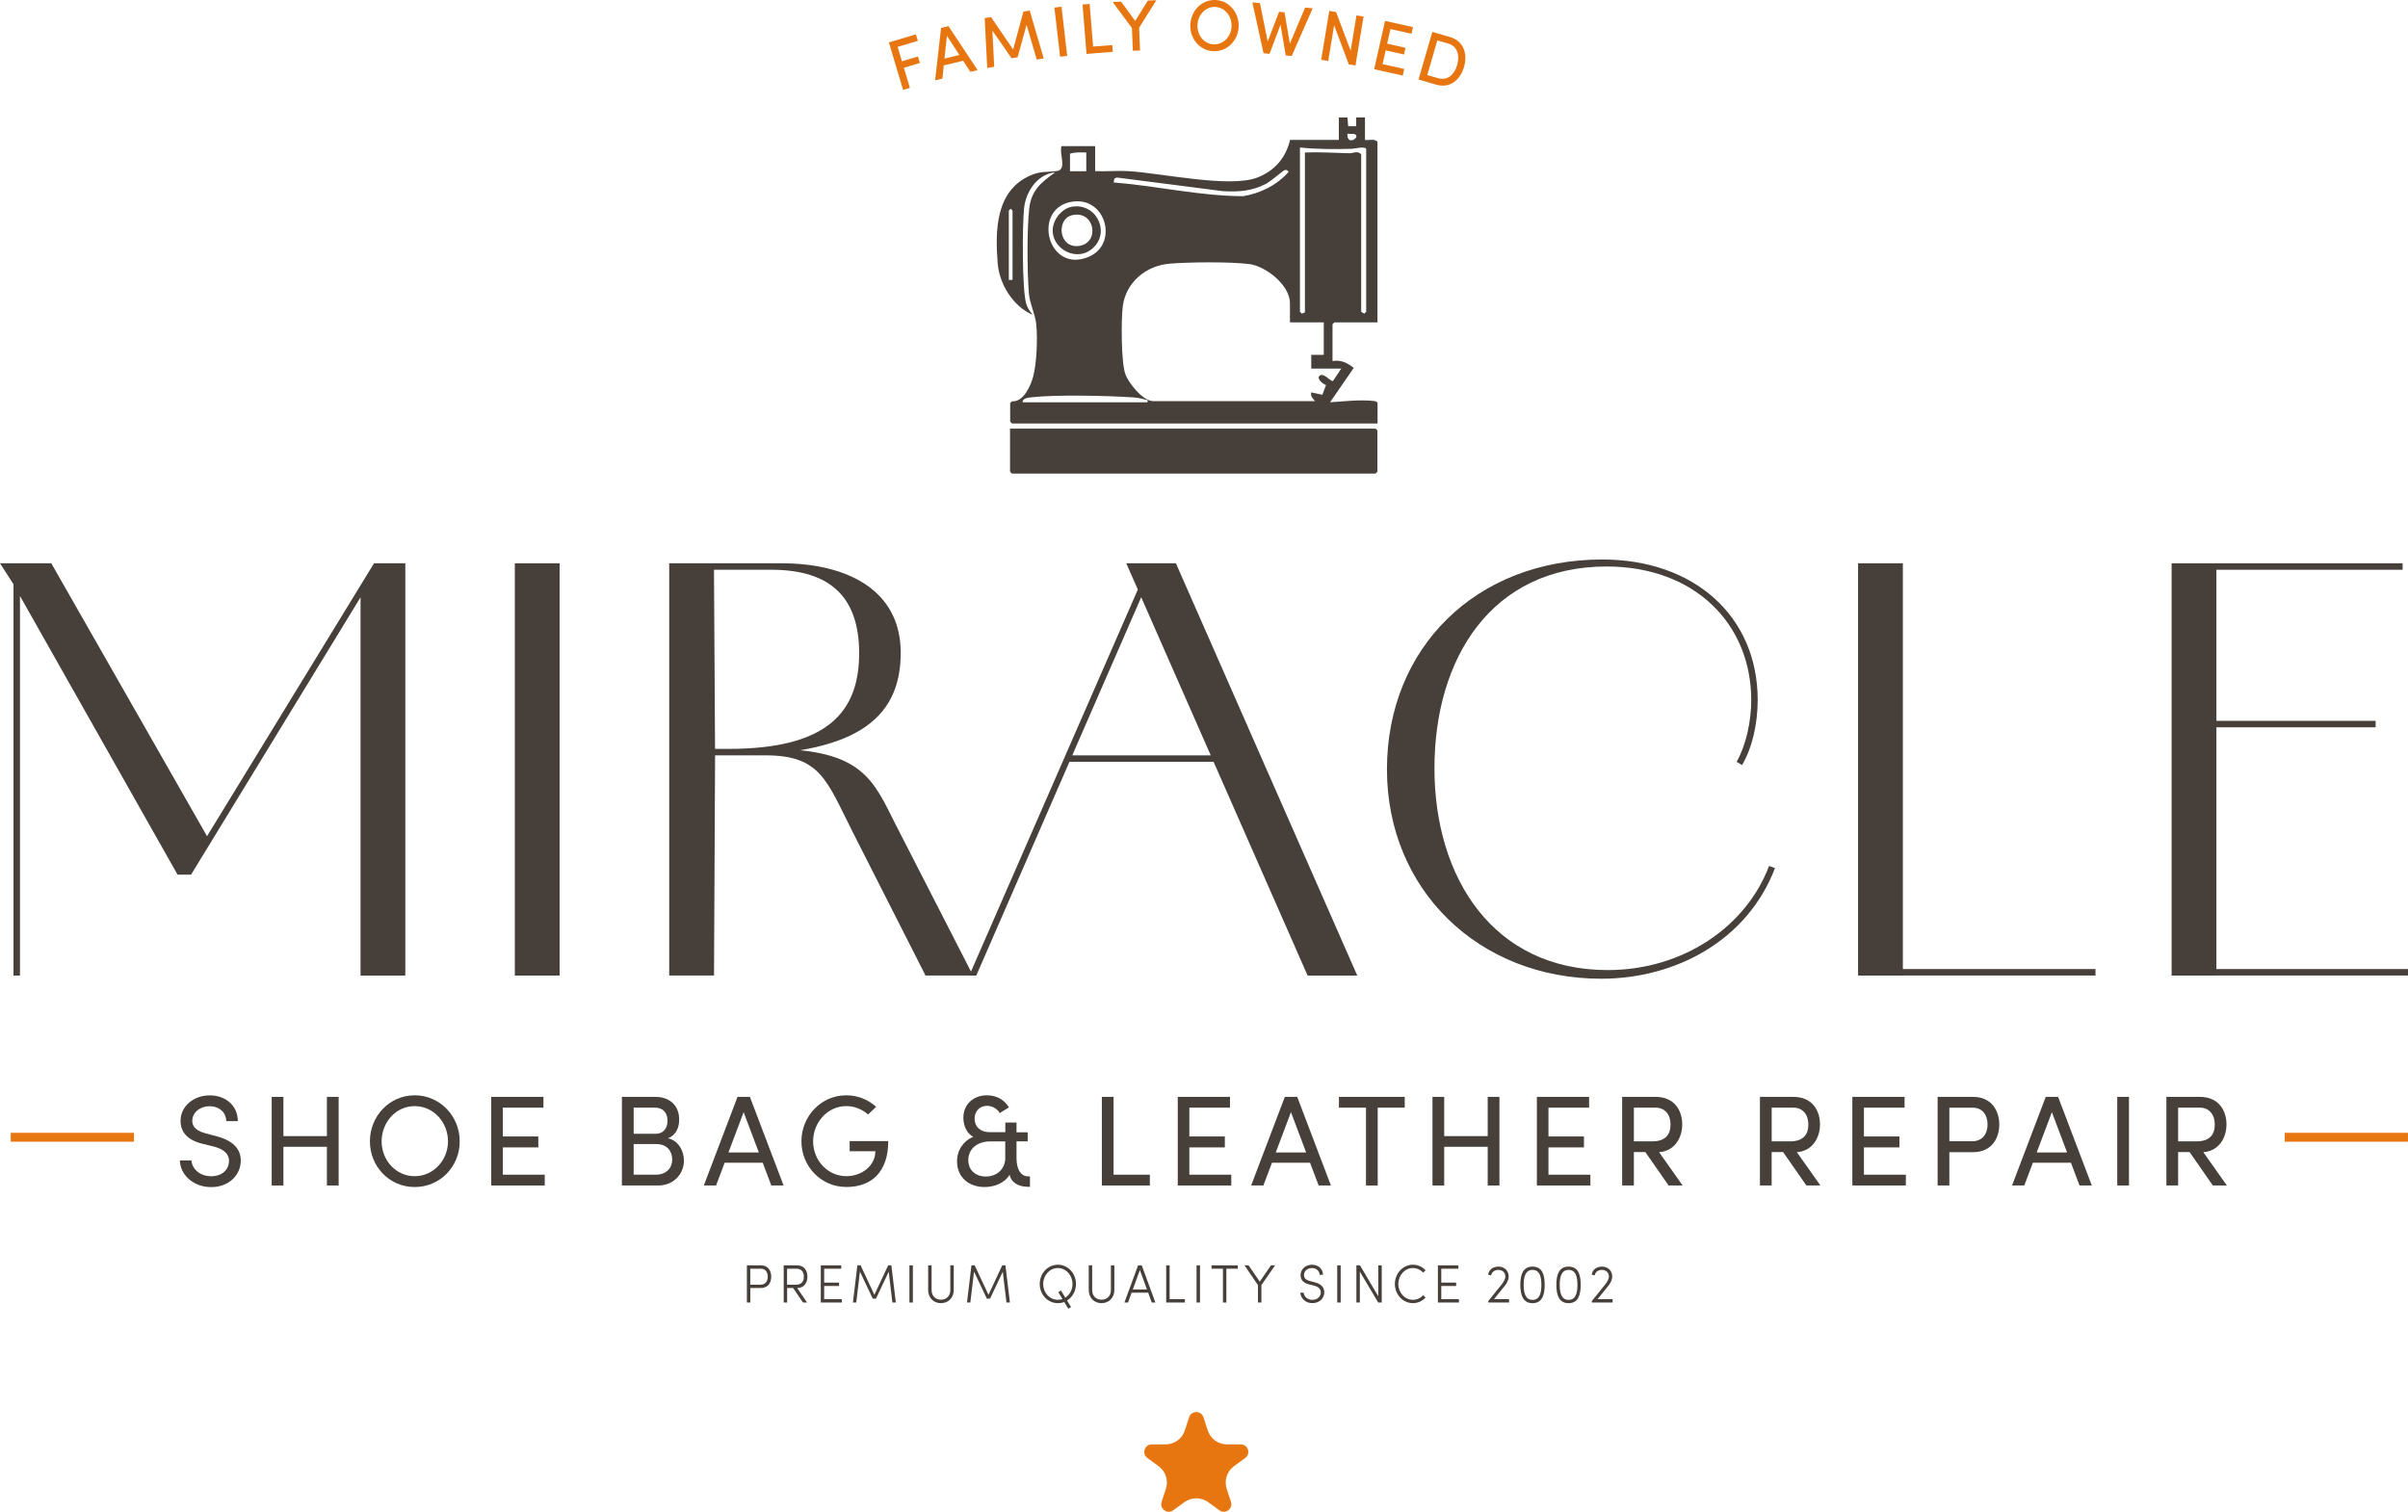 <svg xmlns="http://www.w3.org/2000/svg" id="Layer_2" data-name="Layer 2" viewBox="0 0 673.76 423.06"><defs><style>      .cls-1 {        fill: #463f3a;      }      .cls-2 {        fill: #fff;        stroke: #e87610;        stroke-miterlimit: 10;        stroke-width: 2.49px;      }      .cls-3 {        fill: #e87610;      }    </style></defs><g id="Layer_1-2" data-name="Layer 1"><path class="cls-3" d="M336.73,396.61l1.19,3.67c.76,2.34,2.94,3.92,5.39,3.92h3.86c2.04,0,2.89,2.61,1.24,3.81l-3.12,2.27c-1.99,1.44-2.82,4-2.06,6.34l1.19,3.67c.63,1.94-1.59,3.55-3.24,2.35l-3.12-2.27c-1.99-1.44-4.68-1.44-6.67,0l-3.12,2.27c-1.65,1.2-3.87-.41-3.24-2.35l1.19-3.67c.76-2.34-.07-4.9-2.06-6.34l-3.12-2.27c-1.65-1.2-.8-3.81,1.24-3.81h3.86c2.46,0,4.63-1.58,5.39-3.92l1.19-3.67c.63-1.94,3.37-1.94,4,0Z"></path><g><path class="cls-3" d="M256.81,11.43l-5.65,1.69,1.21,4.03,4.48-1.34.54,1.81-4.48,1.34,1.68,5.63-1.91.57-3.97-13.29,7.56-2.26.54,1.81Z"></path><path class="cls-3" d="M271.51,20.11l-2.03-3.11-5.41,1.3-.39,3.7-2.04.49,1.67-14.67,2.08-.5,8.15,12.3-2.04.49ZM264.27,16.39l4.17-1-3.49-5.37-.68,6.37Z"></path><path class="cls-3" d="M292.03,16.34l-1.95.33-2.85-9.72-2.5,9.07-1.68.29-5.38-7.74.51,10.12-1.95.33-.71-13.94,1.76-.3,6.2,9.07,2.87-10.61,1.76-.3,3.92,13.4Z"></path><path class="cls-3" d="M296.62,15.88l-1.6-13.77,1.99-.23,1.6,13.77-1.99.23Z"></path><path class="cls-3" d="M305.86,13.04l5.35-.43.15,1.89-7.35.59-1.11-13.83,1.99-.16.96,11.94Z"></path><path class="cls-3" d="M321.19.16l2.36-.1-4.83,7.71.26,6.36-2,.08-.26-6.36-5.4-7.29,2.36-.1,3.95,5.4,3.55-5.71Z"></path><path class="cls-3" d="M333.05,6.97c.13-3.94,3.19-7.1,6.99-6.97,3.82.13,6.68,3.49,6.54,7.43-.13,3.92-3.21,7.04-7.03,6.9-3.8-.13-6.64-3.45-6.5-7.37ZM344.59,7.37c.1-2.86-1.88-5.34-4.61-5.43-2.71-.09-4.83,2.25-4.93,5.1-.1,2.84,1.86,5.28,4.57,5.37,2.73.09,4.87-2.21,4.97-5.04Z"></path><path class="cls-3" d="M365.16,2.12l2.12.21-5.86,13.35-1.68-.17-1.45-8.59-3.07,8.15-1.68-.17-3.13-14.24,2.12.21,2.17,10.75,3.18-8.32,1.53.15,1.49,8.78,4.26-10.11Z"></path><path class="cls-3" d="M379.55,4.31l1.97.33-2.26,13.68-1.86-.31-4.11-10.92-1.65,9.97-1.97-.33,2.26-13.68,1.91.32,4.07,10.83,1.63-9.89Z"></path><path class="cls-3" d="M386.84,17.95l6.06,1.35-.41,1.85-7.99-1.78,3.03-13.53,7.82,1.75-.41,1.85-5.89-1.31-.92,4.1,5.13,1.15-.42,1.87-5.13-1.15-.87,3.87Z"></path><path class="cls-3" d="M405.76,10.38c3.67,1.06,4.97,4.58,3.87,8.37-1.09,3.77-4.07,6.01-7.74,4.95l-4.99-1.45,3.87-13.32,4.99,1.45ZM402.42,21.88c2.57.75,4.51-.98,5.29-3.68.79-2.71.09-5.26-2.48-6l-3.07-.89-2.81,9.69,3.07.89Z"></path></g><g><path class="cls-1" d="M0,157.63h4.08v6.34l-4.08-6.34ZM3.78,157.63h10.57l43.94,77.01h-.75l47.11-77.01h8.76v115.37h-12.53v-108.72l3.32-2.57-50.74,83.05h-3.78L4.08,164.12l1.51-.45v109.33h-1.81v-115.37Z"></path><path class="cls-1" d="M144.05,157.63h12.53v115.37h-12.53v-115.37Z"></path><path class="cls-1" d="M187.24,157.63h31.41c18.27,0,33.22,7.4,33.37,24.76.15,19.48-13.59,28.99-48.47,28.99h-3.47l-.3,61.61h-12.53v-115.37ZM203.85,209.57c27.63,0,36.69-10.27,36.54-27.18-.15-14.95-7.7-22.95-24.61-22.95h-16.01l.3,50.13h3.78ZM238.28,232.22c-6.95-13.74-8.76-20.84-24.01-20.84h-10.87v-1.81h11.93c26.12,0,28.99,8.76,35.33,21.29l21.59,42.13h-13.29l-20.69-40.77Z"></path><path class="cls-1" d="M319.06,163.37l1.36,1.21-47.26,108.42h-1.96l47.87-109.63ZM298.83,211.38h46.66v1.81h-46.66v-1.81ZM315.13,157.63h13.89l50.74,115.37h-13.89l-50.74-115.37Z"></path><path class="cls-1" d="M388.07,215.31c0-33.98,24.92-58.74,60.25-58.74,25.52,0,43.49,15.7,43.49,39.41h-1.81c0-21.44-15.86-37.45-40.47-37.45-32.31,0-48.17,25.82-48.17,56.47s16.46,56.47,48.47,56.47c21.14,0,38.81-12.23,45.15-29.14l1.66.6c-7.7,20.23-27.78,30.96-48.62,30.96-34.28,0-59.95-24.92-59.95-58.59ZM487.42,214.1l-1.51-.91c2.57-4.53,4.08-11.17,4.08-17.21h1.81c0,6.49-1.51,13.29-4.38,18.12Z"></path><path class="cls-1" d="M519.89,157.63h12.53v115.37h-12.53v-115.37ZM520.79,271.18h65.53v1.81h-65.53v-1.81Z"></path><path class="cls-1" d="M607.62,157.63h12.53v115.37h-12.53v-115.37ZM612.3,157.63h59.95v1.81h-59.95v-1.81ZM612.3,201.72h52.4v1.81h-52.4v-1.81ZM612.3,271.18h61.46v1.81h-61.46v-1.81Z"></path></g><line class="cls-2" x1="37.48" y1="318.25" x2="3" y2="318.25"></line><line class="cls-2" x1="673.75" y1="318.25" x2="639.27" y2="318.25"></line><g><path class="cls-1" d="M212.92,354.1c2.05,0,2.87,1.57,2.87,3.17s-.82,3.17-2.91,3.17h-2.94v4.06h-.96v-10.4h3.95ZM212.83,359.5c1.44,0,1.99-1.1,1.99-2.23s-.54-2.23-1.92-2.23h-2.97v4.47h2.9Z"></path><path class="cls-1" d="M223.05,360.44l2.77,4.06h-1.16l-2.75-4.07h-1.67v4.07h-.96v-10.4h3.73c2.1,0,2.9,1.57,2.9,3.17s-.84,3.17-2.81,3.17h-.03ZM220.22,355.04v4.47h2.53c1.57,0,2.17-1,2.17-2.23s-.64-2.23-1.92-2.23h-2.78Z"></path><path class="cls-1" d="M230.6,363.56h4.94v.94h-5.88v-10.4h5.72v.94h-4.78v3.89h4.16v.94h-4.16v3.7Z"></path><path class="cls-1" d="M250.64,364.5h-.95l-1.03-8.62-3.57,7.54h-.89l-3.59-7.58-1.03,8.65h-.93l1.24-10.4h.9l3.86,8.25,3.86-8.25h.89l1.25,10.4Z"></path><path class="cls-1" d="M254.46,364.5v-10.4h.96v10.4h-.96Z"></path><path class="cls-1" d="M259.7,361.01v-6.91h.96v6.91c0,1.75,1.19,2.7,2.62,2.7s2.62-.95,2.62-2.7v-6.91h.96v6.91c0,2.28-1.64,3.67-3.58,3.67s-3.58-1.39-3.58-3.67Z"></path><path class="cls-1" d="M282.56,364.5h-.95l-1.03-8.62-3.57,7.54h-.89l-3.59-7.58-1.03,8.65h-.93l1.24-10.4h.9l3.86,8.25,3.86-8.25h.89l1.25,10.4Z"></path><path class="cls-1" d="M298.57,363.94l1.11,1.83-.76.47-1.15-1.89c-.54.21-1.15.33-1.78.33-2.85,0-5.07-2.42-5.07-5.36s2.21-5.4,5.07-5.4,5.07,2.44,5.07,5.4c0,1.96-.99,3.7-2.49,4.62ZM297.27,363.53l-1.15-1.92.74-.48,1.21,2.01c1.22-.77,2.02-2.2,2.02-3.82,0-2.42-1.79-4.47-4.1-4.47s-4.11,2.05-4.11,4.47,1.79,4.42,4.11,4.42c.45,0,.89-.08,1.28-.21Z"></path><path class="cls-1" d="M304.63,361.01v-6.91h.96v6.91c0,1.75,1.19,2.7,2.62,2.7s2.62-.95,2.62-2.7v-6.91h.96v6.91c0,2.28-1.64,3.67-3.58,3.67s-3.58-1.39-3.58-3.67Z"></path><path class="cls-1" d="M322.26,364.5l-1-2.76h-4.63l-1,2.76h-1.02l3.83-10.4h1.02l3.81,10.4h-1ZM316.96,360.85h3.96l-1.98-5.43-1.98,5.43Z"></path><path class="cls-1" d="M327.26,363.56h4.27v.94h-5.23v-10.4h.96v9.46Z"></path><path class="cls-1" d="M334.8,364.5v-10.4h.96v10.4h-.96Z"></path><path class="cls-1" d="M346.34,354.1v.94h-3.2v9.46h-.96v-9.46h-3.19v-.94h7.35Z"></path><path class="cls-1" d="M355.62,354.1h1.15l-3.83,5.52v4.87h-.96v-4.87l-3.77-5.52h1.14l3.13,4.56,3.14-4.56Z"></path><path class="cls-1" d="M363.81,361.74h.95c.09,1.03,1,2.01,2.42,2.01,1.6,0,2.39-1.09,2.39-2.07,0-1.13-.96-1.68-1.95-1.93l-1.35-.33c-2.08-.51-2.37-1.77-2.37-2.6,0-1.72,1.53-2.9,3.19-2.9s3.04,1.09,3.1,2.82h-.95c-.06-1.15-.99-1.89-2.18-1.89s-2.2.8-2.2,1.96c0,.48.15,1.3,1.63,1.67l1.37.36c1.59.41,2.68,1.27,2.68,2.78s-1.17,3.05-3.35,3.05c-1.98,0-3.29-1.43-3.36-2.94Z"></path><path class="cls-1" d="M374.16,364.5v-10.4h.96v10.4h-.96Z"></path><path class="cls-1" d="M385.65,354.1h.96v10.4h-.99l-5.14-8.66v8.66h-.96v-10.4h1l5.12,8.65v-8.65Z"></path><path class="cls-1" d="M390.29,359.32c0-2.94,2.23-5.4,5.04-5.4,1.41,0,2.68.6,3.55,1.58l-.68.62c-.71-.77-1.75-1.27-2.87-1.27-2.29,0-4.08,2.05-4.08,4.47s1.79,4.42,4.08,4.42c1.12,0,2.14-.48,2.87-1.27l.68.63c-.87.97-2.14,1.57-3.55,1.57-2.81,0-5.04-2.42-5.04-5.36Z"></path><path class="cls-1" d="M403.27,363.56h4.94v.94h-5.88v-10.4h5.72v.94h-4.78v3.89h4.16v.94h-4.16v3.7Z"></path><path class="cls-1" d="M418,363.56h4.24v.94h-5.81v-.41l3.79-4.72c.57-.72.98-1.51.98-2.1,0-1.15-.8-1.9-1.95-1.9-1.06,0-1.86.59-2.04,1.54l-.83-.21c.23-1.39,1.35-2.25,2.87-2.25,1.7,0,2.88,1.12,2.88,2.82,0,.83-.47,1.78-1.08,2.54l-3.04,3.76Z"></path><path class="cls-1" d="M425.39,359.55c0-2.82.71-5.1,3.42-5.1s3.39,2.28,3.39,5.1-.68,5.13-3.39,5.13-3.42-2.32-3.42-5.13ZM431.28,359.55c0-2.29-.5-4.18-2.47-4.18s-2.49,1.89-2.49,4.18.5,4.21,2.49,4.21,2.47-1.93,2.47-4.21Z"></path><path class="cls-1" d="M435.47,359.55c0-2.82.71-5.1,3.42-5.1s3.39,2.28,3.39,5.1-.68,5.13-3.39,5.13-3.42-2.32-3.42-5.13ZM441.37,359.55c0-2.29-.5-4.18-2.47-4.18s-2.49,1.89-2.49,4.18.5,4.21,2.49,4.21,2.47-1.93,2.47-4.21Z"></path><path class="cls-1" d="M446.97,363.56h4.24v.94h-5.81v-.41l3.79-4.72c.57-.72.98-1.51.98-2.1,0-1.15-.8-1.9-1.95-1.9-1.06,0-1.86.59-2.04,1.54l-.83-.21c.23-1.39,1.35-2.25,2.87-2.25,1.7,0,2.88,1.12,2.88,2.82,0,.83-.47,1.78-1.08,2.54l-3.04,3.76Z"></path></g><g><path class="cls-1" d="M50.33,324.73h3.24c.11,2.2,2.2,4.43,5.51,4.43s5-2.09,5-4.28c0-2.41-2.2-3.49-4.28-4.03l-3.2-.79c-5.25-1.26-6.08-4.36-6.08-6.37,0-4.28,3.85-7.16,8.17-7.16s7.85,2.77,7.85,7.2h-3.24c0-2.48-2.05-4.17-4.71-4.17-2.48,0-4.79,1.66-4.79,4.1,0,.86.29,2.59,3.6,3.46l3.24.86c4.21,1.12,6.73,3.28,6.73,6.8,0,3.85-3.13,7.42-8.28,7.42s-8.71-3.6-8.75-7.45Z"></path><path class="cls-1" d="M91.47,306.95h3.28v24.8h-3.28v-10.83h-12.17v10.83h-3.28v-24.8h3.28v10.98h12.17v-10.98Z"></path><path class="cls-1" d="M103.5,319.4c0-7.05,5.47-12.89,12.53-12.89s12.6,5.83,12.6,12.89-5.51,12.78-12.6,12.78-12.53-5.76-12.53-12.78ZM125.35,319.4c0-5.33-4.03-9.86-9.32-9.86s-9.25,4.54-9.25,9.86,4.03,9.75,9.25,9.75,9.32-4.46,9.32-9.75Z"></path><path class="cls-1" d="M140.69,328.73h11.73v3.02h-14.97v-24.8h14.61v3.02h-11.37v8.06h9.93v3.06h-9.93v7.63Z"></path><path class="cls-1" d="M191.37,324.77c0,3.56-2.7,6.98-7.24,6.98h-10.12v-24.8h9.32c4.1,0,6.7,2.45,6.7,6.33,0,2.16-.79,4.36-3.13,5.25,2.92.65,4.46,3.53,4.46,6.23ZM183.31,309.97h-6.01v7.31h6.12c2.23,0,3.35-1.55,3.35-3.67s-1.19-3.64-3.46-3.64ZM183.45,328.73c3.06,0,4.64-1.94,4.64-4.25s-1.44-4.32-4.46-4.32h-6.33v8.57h6.16Z"></path><path class="cls-1" d="M215.82,331.75l-2.41-6.37h-10.65l-2.41,6.37h-3.42l9.43-24.8h3.46l9.43,24.8h-3.42ZM203.83,322.5h8.49l-4.25-11.27-4.25,11.27Z"></path><path class="cls-1" d="M224.24,319.4c0-7.05,5.51-12.89,12.56-12.89,3.28,0,6.19,1.26,8.35,3.24l-2.27,2.12c-1.58-1.4-3.74-2.34-6.08-2.34-5.22,0-9.29,4.54-9.29,9.86s4.07,9.75,9.29,9.75c4.46,0,8.13-3.02,8.13-6.98h-7.2v-2.84h10.8c0,8.67-4.68,12.85-11.73,12.85s-12.56-5.76-12.56-12.78Z"></path><path class="cls-1" d="M288.18,329.19v2.92h-.68c-2.7-.04-4.61-1.3-5-3.35-1.3,2.12-3.96,3.42-7.02,3.42-4.61,0-7.7-2.95-7.7-7.16,0-3.17,1.8-5.79,4.54-6.88-1.69-.86-2.77-2.99-2.77-5.33,0-3.78,2.81-6.3,6.59-6.3,2.74,0,4.93,1.3,6.16,3.38l-2.56,1.58c-.76-1.22-2.09-2.02-3.56-2.02-2.02,0-3.49,1.48-3.49,3.6,0,2.27,1.66,3.78,4.21,3.78h4.39v-2.7h3.13v2.74h3.13v2.52h-3.13v4.75c0,2.99,1.19,5.04,3.13,5.04h.65ZM281.27,324.41v-5h-4.18c-3.74,0-6.16,2.16-6.16,5.22,0,2.81,1.98,4.61,4.93,4.61s5.25-1.98,5.4-4.82Z"></path><path class="cls-1" d="M311.58,328.73h10.15v3.02h-13.43v-24.8h3.28v21.78Z"></path><path class="cls-1" d="M332.78,328.73h11.73v3.02h-14.97v-24.8h14.61v3.02h-11.37v8.06h9.93v3.06h-9.93v7.63Z"></path><path class="cls-1" d="M368.96,331.75l-2.41-6.37h-10.65l-2.41,6.37h-3.42l9.43-24.8h3.46l9.43,24.8h-3.42ZM356.97,322.5h8.49l-4.25-11.27-4.25,11.27Z"></path><path class="cls-1" d="M393.04,306.95v3.02h-7.56v21.78h-3.28v-21.78h-7.56v-3.02h18.39Z"></path><path class="cls-1" d="M416.26,306.95h3.28v24.8h-3.28v-10.83h-12.17v10.83h-3.28v-24.8h3.28v10.98h12.17v-10.98Z"></path><path class="cls-1" d="M433.26,328.73h11.73v3.02h-14.97v-24.8h14.61v3.02h-11.37v8.06h9.93v3.06h-9.93v7.63Z"></path><path class="cls-1" d="M466.88,331.75l-6.52-9.36h-3.2v9.36h-3.28v-24.8h9.32c5.4,0,7.49,3.89,7.49,7.74,0,3.6-2.05,7.42-6.48,7.74l6.59,9.32h-3.92ZM457.16,309.97v9.43h5.18c3.64,0,5.08-1.91,5.08-4.72s-1.62-4.71-4.14-4.71h-6.12Z"></path><path class="cls-1" d="M505.43,331.75l-6.52-9.36h-3.2v9.36h-3.28v-24.8h9.32c5.4,0,7.49,3.89,7.49,7.74,0,3.6-2.05,7.42-6.48,7.74l6.59,9.32h-3.92ZM495.72,309.97v9.43h5.18c3.64,0,5.08-1.91,5.08-4.72s-1.62-4.71-4.14-4.71h-6.12Z"></path><path class="cls-1" d="M521.53,328.73h11.73v3.02h-14.97v-24.8h14.61v3.02h-11.37v8.06h9.93v3.06h-9.93v7.63Z"></path><path class="cls-1" d="M552.02,306.95c5.25,0,7.38,3.89,7.38,7.74s-2.12,7.74-7.38,7.74h-6.59v9.32h-3.28v-24.8h9.86ZM551.8,319.37c3.1,0,4.32-2.3,4.32-4.68s-1.19-4.71-4.14-4.71h-6.55v9.39h6.37Z"></path><path class="cls-1" d="M581.86,331.75l-2.41-6.37h-10.65l-2.41,6.37h-3.42l9.43-24.8h3.46l9.43,24.8h-3.42ZM569.88,322.5h8.49l-4.25-11.27-4.25,11.27Z"></path><path class="cls-1" d="M592.41,331.75v-24.8h3.28v24.8h-3.28Z"></path><path class="cls-1" d="M619.16,331.75l-6.52-9.36h-3.2v9.36h-3.28v-24.8h9.32c5.4,0,7.49,3.89,7.49,7.74,0,3.6-2.05,7.42-6.48,7.74l6.59,9.32h-3.92ZM609.44,309.97v9.43h5.18c3.64,0,5.08-1.91,5.08-4.72s-1.62-4.71-4.14-4.71h-6.12Z"></path></g><g id="D5n5Tk"><g><path class="cls-1" d="M374.57,32.88h2.45s.2,2.45.2,2.45h2.25s0-2.46,0-2.46h2.45v6.3c1.15.13,2.66-.43,3.5.52v50.52h-12.06l-.52.52v10.31c2.44-.38,4.09.48,5.94,1.92l-6.63,9.61c3.66-.23,8.46-.79,12.08-.37.51.06.9.04,1.21.54v5.77h-102.27l-.52-.52v-5.24l.58-.46c3.17.27,5.24-4.46,5.89-7.05.97-3.89,1.23-10.47.83-14.47-.3-2.99-1.83-5.75-2.07-8.77-.48-6.01-.56-17.79.11-23.69.57-5.05,3.36-7.31,7.25-10.06-4.92.4-8.22,5.38-8.7,10-.49,4.68-.61,23.01.64,26.9.38,1.18,1.02,2.01,1.77,2.95-5.5-2.36-9.34-8.57-9.8-14.49-.72-9.17-.56-20.22,9.1-24.49,2.96-1.31,4.64-.87,7.5-1.26s.59-4.79,1.24-6.96h9.44v6.99c3.07.13,6.19-.17,9.26,0,9.11.52,28.36,4.79,36.08,1.81,4.88-1.89,7.98-5.48,9.2-10.55h13.64v-6.29ZM377.01,37.43c-.26,3.72,4.15.75,1.87.06l-1.87-.06ZM365.13,42.67c4.12-.15,8.25.11,12.35.22,1.01.03,2.5-.81,3.38.31v44.05l.87.52.53-.52v-45.45c0-1.01-3.28-.18-4-.16-4.74.14-9.86.14-14.53-.37v45.98l.52.52.87-.34v-44.75ZM303.94,42.67c-1.53,0-3.08-.15-4.55.35v4.89h4.55v-5.24ZM311.63,51.06c12.09.96,24.04,3.8,36.18,3.84,4.87-.79,9.49-3.11,12.76-6.81-.36-.45-.54-.64-1.16-.47-.31.08-4.06,3.26-5.24,3.85-3.94,2.01-7.56,2.27-11.95,2.03l-29.76-3.83-.68.32-.16,1.06ZM300.36,56.39c-11.86,1.41-7.45,20.43,4.28,15.47,8.27-3.49,4.96-16.57-4.28-15.47ZM283.31,78.33v-19.4l-.52-.52-.52.52v19.4h1.05ZM360.93,90.22v-5.42c0-4.98-6.76-10.36-11.46-10.92-5.42-.65-16.74-.56-22.27-.09-6.5.54-12.13,5.18-13.03,11.8-.51,3.75-.48,15.73.69,19.06.89,2.53,4.93,7.6,7.79,7.6h45.28c-.58-.83-1.3-1.25-1.05-2.45l3.11.67,1.04-2.73c-.79-.24-2.3-1.41-2.05-2.31,1.11-1.66,3.16,1.33,3.98,1.19l2.32-3.47h-8.39v-3.85s3.5,0,3.5,0v-9.09h-9.44ZM286.11,112.59h34.96c.16-.95-.17-.6-.76-.79-1.08-.35-2.45-.55-3.59-.62-7.26-.46-21.35-.79-28.33.02-.83.1-2.36.28-2.27,1.4Z"></path><polygon class="cls-1" points="282.61 119.94 384.88 119.94 385.4 120.46 385.4 132 384.88 132.52 283.14 132.52 282.61 132 282.61 119.94"></polygon><path class="cls-1" d="M300.37,57.79c6.82-.75,10.57,7.92,4.79,12.15-4.76,3.49-11.87-1.13-10.42-6.93.65-2.59,2.93-4.93,5.63-5.23ZM299.99,60.22c-4.54,1.04-3.81,9.38,1.93,8.6,5.9-.81,4.49-10.07-1.93-8.6Z"></path></g></g></g></svg>